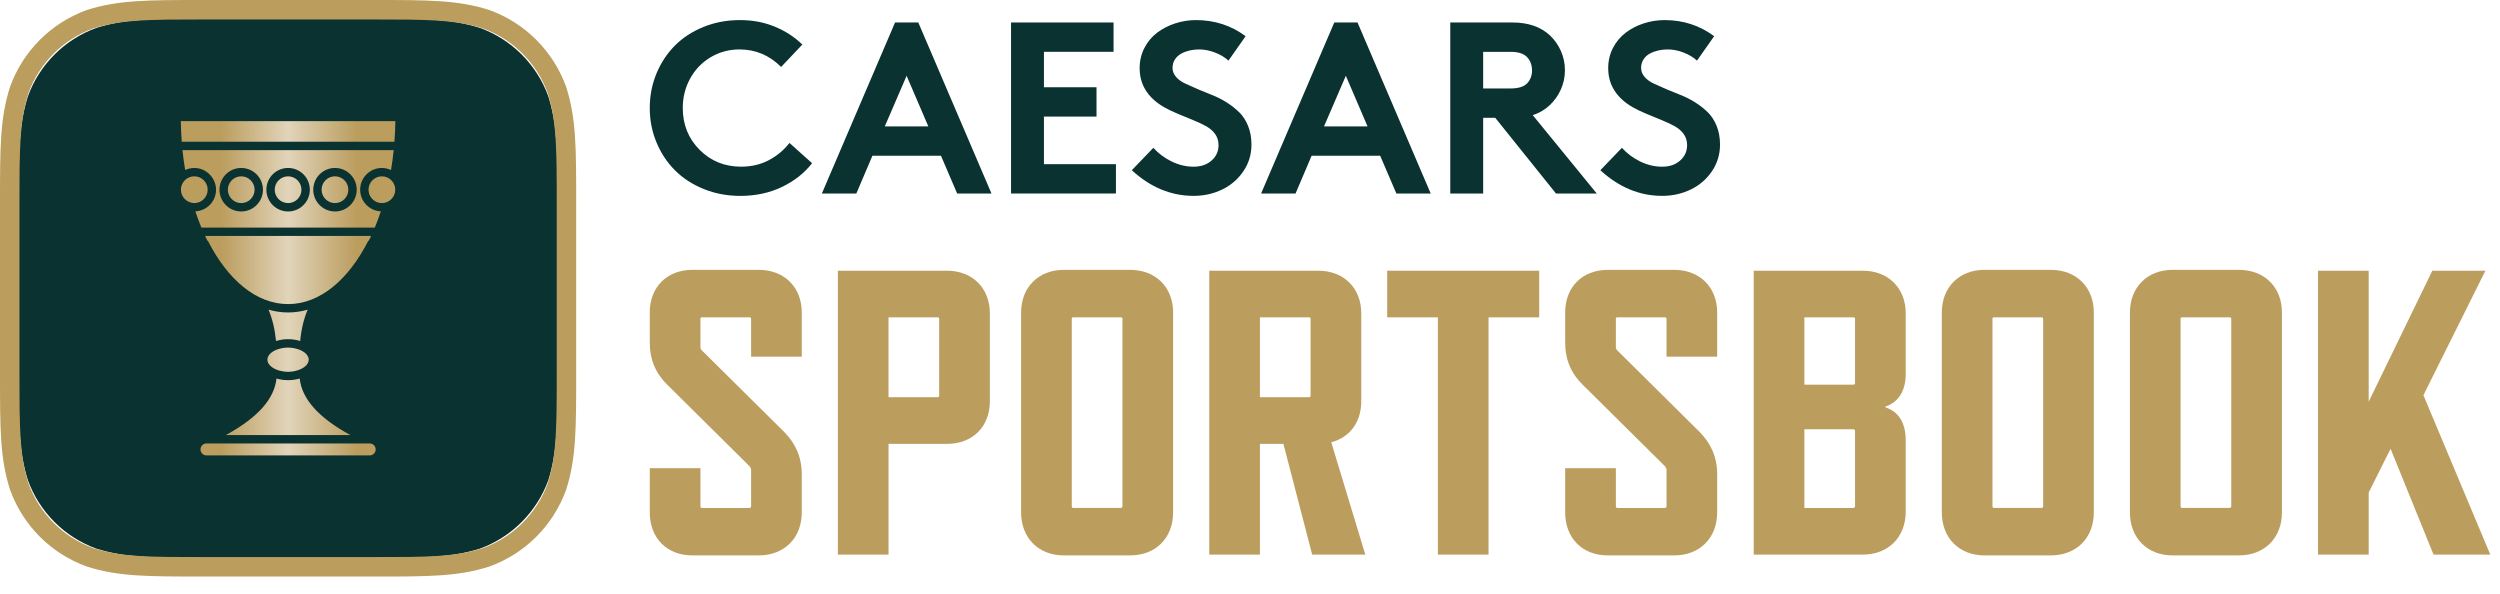 <svg width="139" height="33" viewBox="0 0 139 33" fill="none" xmlns="http://www.w3.org/2000/svg">
<path d="M11.483 1.039H20.553C23.561 1.039 25.064 1.039 26.683 1.551C28.451 2.195 29.843 3.588 30.486 5.356C30.997 6.977 30.997 8.481 30.997 11.49V20.565C30.997 23.575 30.997 25.079 30.486 26.699C29.842 28.468 28.45 29.861 26.683 30.504C25.064 31.016 23.561 31.016 20.553 31.016H11.483C8.475 31.016 6.972 31.016 5.354 30.504C3.586 29.86 2.193 28.468 1.551 26.699C1.039 25.079 1.039 23.575 1.039 20.565V11.491C1.039 8.481 1.039 6.977 1.551 5.357C2.194 3.588 3.586 2.196 5.354 1.552C6.972 1.04 8.475 1.04 11.483 1.04" fill="#0A3231"/>
<path d="M20.703 32.056H11.332C8.173 32.056 6.588 32.056 4.836 31.502L4.814 31.494C2.832 30.773 1.282 29.221 0.561 27.239L0.554 27.217C-5.96892e-07 25.464 0 23.877 0 20.716V11.34C0 8.18 9.9482e-08 6.593 0.554 4.839L0.562 4.817C1.282 2.835 2.832 1.284 4.814 0.562L4.837 0.554C6.588 9.9498e-08 8.174 0 11.332 0H20.703C23.862 0 25.447 9.9498e-08 27.2 0.554L27.222 0.562C29.204 1.284 30.753 2.835 31.474 4.817L31.482 4.84C32.036 6.594 32.036 8.18 32.036 11.341V20.717C32.036 23.878 32.036 25.465 31.482 27.218L31.474 27.239C30.753 29.223 29.204 30.773 27.222 31.495L27.2 31.503C25.448 32.057 23.862 32.057 20.703 32.057V32.056ZM5.173 30.473C6.762 30.973 8.292 30.973 11.332 30.973H20.703C23.743 30.973 25.273 30.973 26.862 30.473C28.534 29.86 29.842 28.552 30.453 26.879C30.954 25.289 30.954 23.758 30.954 20.716V11.34C30.954 8.298 30.954 6.767 30.453 5.176C29.842 3.504 28.534 2.196 26.862 1.583C25.273 1.083 23.744 1.083 20.703 1.083H11.332C8.292 1.083 6.762 1.083 5.173 1.583C3.501 2.196 2.194 3.504 1.582 5.176C1.082 6.767 1.082 8.297 1.082 11.339V20.715C1.082 23.758 1.082 25.288 1.582 26.878C2.194 28.551 3.501 29.86 5.173 30.472V30.473Z" fill="#BB9D5E"/>
<path d="M15.388 20.558C15.078 20.435 14.867 20.229 14.867 19.998C14.867 19.768 15.072 19.566 15.376 19.443C15.459 19.41 15.55 19.386 15.645 19.365C15.667 19.36 15.69 19.356 15.712 19.353C15.81 19.336 15.911 19.325 16.017 19.325C16.123 19.325 16.224 19.337 16.322 19.354C16.345 19.358 16.367 19.361 16.389 19.366C16.835 19.459 17.167 19.71 17.167 19.999C17.167 20.288 16.833 20.541 16.383 20.633C16.361 20.638 16.339 20.642 16.317 20.646C16.22 20.662 16.121 20.673 16.017 20.673C15.913 20.673 15.814 20.662 15.718 20.646C15.696 20.642 15.674 20.638 15.652 20.633C15.559 20.615 15.47 20.591 15.389 20.559L15.388 20.558ZM14.928 17.216C15.137 17.705 15.283 18.3 15.347 18.961C15.55 18.897 15.776 18.858 16.018 18.858C16.259 18.858 16.485 18.896 16.689 18.961C16.752 18.299 16.899 17.705 17.108 17.216C16.753 17.319 16.389 17.373 16.018 17.373C15.646 17.373 15.282 17.319 14.928 17.216ZM16.018 16.908C17.79 16.908 19.384 15.546 20.477 13.386H20.504C20.548 13.297 20.592 13.209 20.634 13.118H11.402C11.444 13.209 11.488 13.297 11.531 13.386H11.558C12.652 15.546 14.246 16.908 16.018 16.908ZM21.93 7.881C21.959 7.505 21.977 7.122 21.982 6.734H10.054C10.059 7.122 10.077 7.504 10.105 7.881H21.93ZM18.625 9.803C18.215 9.803 17.881 10.137 17.881 10.547C17.881 10.958 18.215 11.292 18.625 11.292C19.035 11.292 19.368 10.958 19.368 10.547C19.368 10.137 19.035 9.803 18.625 9.803ZM11.547 10.547C11.547 10.137 11.214 9.803 10.803 9.803C10.758 9.803 10.712 9.809 10.668 9.817C10.655 9.82 10.641 9.823 10.627 9.827C10.598 9.834 10.568 9.843 10.54 9.854C10.526 9.859 10.512 9.864 10.498 9.871C10.466 9.885 10.436 9.902 10.407 9.92C10.399 9.925 10.392 9.928 10.385 9.933C10.189 10.067 10.06 10.293 10.06 10.547C10.06 10.928 10.347 11.239 10.716 11.283C10.745 11.286 10.774 11.292 10.803 11.292C11.214 11.292 11.547 10.958 11.547 10.547ZM16.663 21.045C16.466 21.104 16.249 21.138 16.018 21.138C15.787 21.138 15.57 21.104 15.373 21.046C15.251 22.186 14.323 23.225 12.555 24.19H19.481C17.715 23.226 16.788 22.189 16.663 21.045ZM20.556 24.656H11.479C11.296 24.656 11.147 24.805 11.147 24.988C11.147 25.172 11.296 25.321 11.479 25.321H20.555C20.647 25.321 20.73 25.283 20.79 25.223C20.851 25.163 20.888 25.08 20.888 24.988C20.888 24.896 20.85 24.814 20.79 24.753C20.731 24.693 20.647 24.656 20.555 24.656H20.556ZM16.018 9.804C15.607 9.804 15.274 10.138 15.274 10.548C15.274 10.958 15.607 11.292 16.018 11.292C16.428 11.292 16.761 10.958 16.761 10.548C16.761 10.138 16.427 9.804 16.018 9.804ZM21.628 9.92C21.599 9.902 21.569 9.885 21.538 9.871C21.524 9.865 21.51 9.86 21.496 9.855C21.467 9.843 21.438 9.834 21.408 9.827C21.394 9.824 21.381 9.82 21.367 9.818C21.323 9.809 21.279 9.804 21.232 9.804C20.822 9.804 20.489 10.138 20.489 10.548C20.489 10.958 20.822 11.292 21.232 11.292C21.642 11.292 21.976 10.958 21.976 10.548C21.976 10.284 21.836 10.052 21.627 9.921L21.628 9.92ZM21.174 11.751C21.071 12.062 20.96 12.364 20.84 12.653H11.196C11.076 12.364 10.965 12.062 10.862 11.751C11.501 11.72 12.012 11.195 12.012 10.548C12.012 9.901 11.47 9.338 10.803 9.338C10.621 9.338 10.451 9.382 10.296 9.454C10.235 9.093 10.184 8.724 10.146 8.347H21.89C21.852 8.724 21.801 9.092 21.74 9.454C21.585 9.382 21.415 9.338 21.233 9.338C20.567 9.338 20.024 9.881 20.024 10.548C20.024 11.195 20.535 11.721 21.174 11.751ZM14.62 10.548C14.62 9.881 14.078 9.338 13.411 9.338C12.745 9.338 12.203 9.881 12.203 10.548C12.203 11.215 12.745 11.758 13.411 11.758C14.078 11.758 14.62 11.215 14.62 10.548ZM17.227 10.548C17.227 9.881 16.685 9.338 16.018 9.338C15.352 9.338 14.81 9.881 14.81 10.548C14.81 11.215 15.352 11.758 16.018 11.758C16.685 11.758 17.227 11.215 17.227 10.548ZM19.834 10.548C19.834 9.881 19.292 9.338 18.626 9.338C17.959 9.338 17.417 9.881 17.417 10.548C17.417 11.215 17.959 11.758 18.626 11.758C19.292 11.758 19.834 11.215 19.834 10.548ZM13.411 9.804C13.001 9.804 12.668 10.138 12.668 10.548C12.668 10.958 13.002 11.292 13.411 11.292C13.822 11.292 14.155 10.958 14.155 10.548C14.155 10.138 13.821 9.804 13.411 9.804Z" fill="url(#paint0_linear_420_1166)"/>
<path d="M41.671 25.919L37.119 21.409C36.465 20.777 36.127 20.01 36.127 19.041V17.372C36.127 15.973 37.074 15.004 38.493 15.004H42.189C43.609 15.004 44.578 15.973 44.578 17.372V19.83H41.761V17.733C41.761 17.665 41.717 17.643 41.671 17.643H39.034C38.966 17.643 38.944 17.665 38.944 17.733V19.289C38.944 19.38 38.966 19.424 39.034 19.492L43.586 24.002C44.218 24.634 44.578 25.401 44.578 26.37V28.491C44.578 29.911 43.609 30.88 42.189 30.88H38.493C37.073 30.88 36.127 29.911 36.127 28.491V26.032H38.944V28.152C38.944 28.197 38.966 28.243 39.034 28.243H41.671C41.716 28.243 41.761 28.198 41.761 28.152V26.123C41.761 26.032 41.717 25.987 41.671 25.92V25.919Z" fill="#BB9D5E"/>
<path d="M52.648 24.68H49.403V30.836H46.585V15.051H52.648C54.068 15.051 55.036 16.02 55.036 17.418V22.312C55.036 23.711 54.09 24.68 52.648 24.68ZM52.129 17.644H49.402V22.086H52.129C52.174 22.086 52.219 22.064 52.219 21.996V17.733C52.219 17.665 52.175 17.643 52.129 17.643V17.644Z" fill="#BB9D5E"/>
<path d="M62.837 30.88H59.14C57.743 30.88 56.774 29.911 56.774 28.491V17.372C56.774 15.973 57.744 15.004 59.14 15.004H62.837C64.257 15.004 65.225 15.973 65.225 17.372V28.49C65.225 29.911 64.257 30.88 62.837 30.88ZM62.318 17.643H59.681C59.613 17.643 59.591 17.665 59.591 17.733V28.152C59.591 28.196 59.613 28.242 59.681 28.242H62.318C62.363 28.242 62.408 28.197 62.408 28.152V17.733C62.408 17.665 62.364 17.643 62.318 17.643Z" fill="#BB9D5E"/>
<path d="M72.958 30.836L71.358 24.68H70.052V30.836H67.234V15.051H73.297C74.717 15.051 75.686 16.02 75.686 17.418V22.312C75.686 23.463 75.055 24.32 74.018 24.59L75.911 30.837H72.959L72.958 30.836ZM70.052 22.086H72.778C72.823 22.086 72.869 22.064 72.869 21.996V17.734C72.869 17.666 72.824 17.644 72.778 17.644H70.052V22.086Z" fill="#BB9D5E"/>
<path d="M82.763 17.644V30.836H79.945V17.644H77.129V15.051H85.58V17.644H82.763Z" fill="#BB9D5E"/>
<path d="M92.568 25.919L88.016 21.409C87.362 20.777 87.024 20.01 87.024 19.041V17.372C87.024 15.973 87.972 15.004 89.39 15.004H93.087C94.507 15.004 95.475 15.973 95.475 17.372V19.83H92.659V17.733C92.659 17.665 92.614 17.643 92.568 17.643H89.931C89.864 17.643 89.842 17.665 89.842 17.733V19.289C89.842 19.38 89.864 19.424 89.931 19.492L94.484 24.002C95.115 24.634 95.475 25.401 95.475 26.37V28.491C95.475 29.911 94.507 30.88 93.087 30.88H89.39C87.971 30.88 87.024 29.911 87.024 28.491V26.032H89.842V28.152C89.842 28.197 89.864 28.243 89.931 28.243H92.568C92.614 28.243 92.659 28.198 92.659 28.152V26.123C92.659 26.032 92.614 25.987 92.568 25.92V25.919Z" fill="#BB9D5E"/>
<path d="M103.569 30.836H97.506V15.051H103.569C104.989 15.051 105.958 16.02 105.958 17.418V20.779C105.958 21.748 105.552 22.357 104.831 22.606V22.65C105.553 22.876 105.958 23.507 105.958 24.477V28.446C105.958 29.867 104.989 30.837 103.569 30.836ZM103.14 21.297V17.733C103.14 17.665 103.096 17.643 103.05 17.643H100.323V21.387H103.05C103.095 21.387 103.14 21.364 103.14 21.297ZM103.14 28.153V23.958C103.14 23.913 103.096 23.867 103.05 23.867H100.323V28.243H103.05C103.095 28.243 103.14 28.198 103.14 28.153Z" fill="#BB9D5E"/>
<path d="M114.027 30.88H110.331C108.934 30.88 107.965 29.911 107.965 28.491V17.372C107.965 15.973 108.934 15.004 110.331 15.004H114.027C115.447 15.004 116.416 15.973 116.416 17.372V28.49C116.416 29.911 115.447 30.88 114.027 30.88ZM113.508 17.643H110.871C110.804 17.643 110.781 17.665 110.781 17.733V28.152C110.781 28.196 110.804 28.242 110.871 28.242H113.508C113.553 28.242 113.599 28.197 113.599 28.152V17.733C113.599 17.665 113.554 17.643 113.508 17.643Z" fill="#BB9D5E"/>
<path d="M124.486 30.88H120.79C119.393 30.88 118.424 29.911 118.424 28.491V17.372C118.424 15.973 119.393 15.004 120.79 15.004H124.486C125.906 15.004 126.875 15.973 126.875 17.372V28.49C126.875 29.911 125.906 30.88 124.486 30.88ZM123.967 17.643H121.33C121.263 17.643 121.24 17.665 121.24 17.733V28.152C121.24 28.196 121.263 28.242 121.33 28.242H123.967C124.012 28.242 124.058 28.197 124.058 28.152V17.733C124.058 17.665 124.013 17.643 123.967 17.643Z" fill="#BB9D5E"/>
<path d="M135.305 30.836L132.916 24.95L131.699 27.386V30.837H128.882V15.051H131.699V22.334L135.237 15.051H138.189L134.742 21.974L138.46 30.836H135.305Z" fill="#BB9D5E"/>
<path d="M41.124 2.748C40.536 2.748 39.999 2.893 39.513 3.182C39.027 3.472 38.647 3.867 38.373 4.366C38.099 4.865 37.962 5.411 37.962 6.004C37.962 6.928 38.274 7.703 38.897 8.329C39.52 8.954 40.288 9.267 41.203 9.267C41.782 9.267 42.299 9.145 42.754 8.902C43.209 8.659 43.589 8.341 43.894 7.947L45.153 9.075C44.715 9.632 44.152 10.074 43.463 10.401C42.774 10.728 42.008 10.892 41.163 10.892C40.439 10.892 39.761 10.765 39.132 10.511C38.502 10.257 37.969 9.911 37.532 9.473C37.094 9.036 36.751 8.518 36.501 7.918C36.251 7.319 36.127 6.682 36.127 6.005C36.127 5.328 36.251 4.691 36.498 4.091C36.746 3.492 37.087 2.974 37.522 2.536C37.957 2.099 38.487 1.752 39.112 1.498C39.738 1.244 40.412 1.117 41.137 1.117C41.861 1.117 42.467 1.237 43.059 1.475C43.651 1.714 44.168 2.048 44.61 2.477L43.43 3.723C42.781 3.074 42.012 2.749 41.124 2.749L41.124 2.748Z" fill="#0A3231"/>
<path d="M47.611 10.759H45.696L49.765 1.25H51.057L55.126 10.759H53.218L52.317 8.658H48.507L47.612 10.759H47.611ZM50.408 4.214L49.195 7.026H51.614L50.408 4.214Z" fill="#0A3231"/>
<path d="M61.913 2.881H58.043V4.851H60.966V6.482H58.043V9.128H62.046V10.759H56.214V1.25H61.913V2.881Z" fill="#0A3231"/>
<path d="M62.927 9.466L64.126 8.219C64.409 8.533 64.748 8.786 65.144 8.979C65.54 9.171 65.947 9.268 66.366 9.268C66.786 9.268 67.106 9.153 67.364 8.926C67.622 8.699 67.751 8.412 67.751 8.067C67.751 7.838 67.689 7.634 67.565 7.457C67.442 7.28 67.266 7.13 67.038 7.006C66.81 6.883 66.578 6.773 66.339 6.678C66.101 6.583 65.823 6.469 65.507 6.337C65.192 6.204 64.925 6.076 64.709 5.952C63.812 5.426 63.364 4.705 63.364 3.79C63.364 3.379 63.454 3.002 63.633 2.659C63.811 2.316 64.048 2.035 64.342 1.813C64.636 1.592 64.969 1.421 65.343 1.299C65.716 1.178 66.101 1.117 66.499 1.117C67.533 1.117 68.452 1.416 69.256 2.012L68.302 3.371C68.107 3.19 67.861 3.041 67.562 2.924C67.264 2.807 66.965 2.748 66.665 2.748C66.484 2.748 66.309 2.768 66.141 2.807C65.973 2.847 65.818 2.905 65.674 2.983C65.53 3.061 65.414 3.168 65.326 3.305C65.238 3.442 65.193 3.599 65.193 3.776C65.193 3.952 65.257 4.121 65.382 4.269C65.508 4.418 65.674 4.54 65.88 4.637C66.085 4.735 66.319 4.84 66.582 4.952C66.845 5.065 67.113 5.174 67.387 5.281C67.661 5.387 67.93 5.523 68.193 5.688C68.455 5.854 68.69 6.037 68.895 6.236C69.1 6.435 69.266 6.688 69.392 6.998C69.518 7.308 69.581 7.655 69.581 8.039C69.581 8.583 69.433 9.076 69.134 9.518C68.836 9.96 68.443 10.299 67.955 10.536C67.466 10.772 66.937 10.89 66.368 10.89C65.108 10.89 63.962 10.415 62.928 9.464L62.927 9.466Z" fill="#0A3231"/>
<path d="M72.032 10.759H70.117L74.186 1.25H75.478L79.547 10.759H77.638L76.737 8.658H72.927L72.032 10.759ZM74.829 4.214L73.616 7.026H76.035L74.829 4.214Z" fill="#0A3231"/>
<path d="M83.133 6.549H82.464V10.759H80.635V1.25H84.094C84.96 1.25 85.651 1.486 86.168 1.959C86.433 2.211 86.64 2.504 86.788 2.838C86.936 3.172 87.01 3.526 87.01 3.902C87.01 4.278 86.936 4.632 86.788 4.966C86.64 5.3 86.433 5.593 86.168 5.845C85.898 6.101 85.583 6.287 85.22 6.402L88.779 10.759H86.513L83.133 6.548V6.549ZM82.464 4.918H83.988C84.426 4.918 84.732 4.822 84.91 4.632C85.09 4.438 85.181 4.199 85.181 3.916C85.181 3.633 85.091 3.374 84.91 3.18C84.724 2.981 84.417 2.882 83.988 2.882H82.464V4.918Z" fill="#0A3231"/>
<path d="M88.978 9.466L90.178 8.219C90.461 8.533 90.8 8.786 91.195 8.979C91.591 9.171 91.999 9.268 92.418 9.268C92.838 9.268 93.157 9.153 93.415 8.926C93.674 8.699 93.803 8.412 93.803 8.067C93.803 7.838 93.741 7.634 93.617 7.457C93.493 7.28 93.318 7.13 93.09 7.006C92.862 6.883 92.629 6.773 92.391 6.678C92.153 6.583 91.875 6.469 91.559 6.337C91.243 6.204 90.977 6.076 90.761 5.952C89.864 5.426 89.416 4.705 89.416 3.79C89.416 3.379 89.506 3.002 89.684 2.659C89.863 2.316 90.1 2.035 90.394 1.813C90.687 1.592 91.021 1.421 91.394 1.299C91.768 1.178 92.153 1.117 92.551 1.117C93.585 1.117 94.504 1.416 95.308 2.012L94.353 3.371C94.159 3.19 93.913 3.041 93.614 2.924C93.316 2.807 93.017 2.748 92.716 2.748C92.536 2.748 92.361 2.768 92.193 2.807C92.025 2.847 91.869 2.905 91.725 2.983C91.582 3.061 91.466 3.168 91.378 3.305C91.289 3.442 91.245 3.599 91.245 3.776C91.245 3.952 91.308 4.121 91.434 4.269C91.56 4.418 91.725 4.54 91.931 4.637C92.136 4.735 92.371 4.84 92.634 4.952C92.897 5.065 93.165 5.174 93.439 5.281C93.713 5.387 93.981 5.523 94.244 5.688C94.507 5.854 94.742 6.037 94.947 6.236C95.152 6.435 95.318 6.688 95.444 6.998C95.57 7.308 95.633 7.655 95.633 8.039C95.633 8.583 95.484 9.076 95.186 9.518C94.888 9.96 94.495 10.299 94.007 10.536C93.518 10.772 92.989 10.89 92.419 10.89C91.16 10.89 90.014 10.415 88.98 9.464L88.978 9.466Z" fill="#0A3231"/>
<defs>
<linearGradient id="paint0_linear_420_1166" x1="10.054" y1="16.027" x2="21.982" y2="16.027" gradientUnits="userSpaceOnUse">
<stop offset="0.19" stop-color="#BB9D5E"/>
<stop offset="0.5" stop-color="#E1D4BA"/>
<stop offset="0.82" stop-color="#BB9D5E"/>
</linearGradient>
</defs>
</svg>
